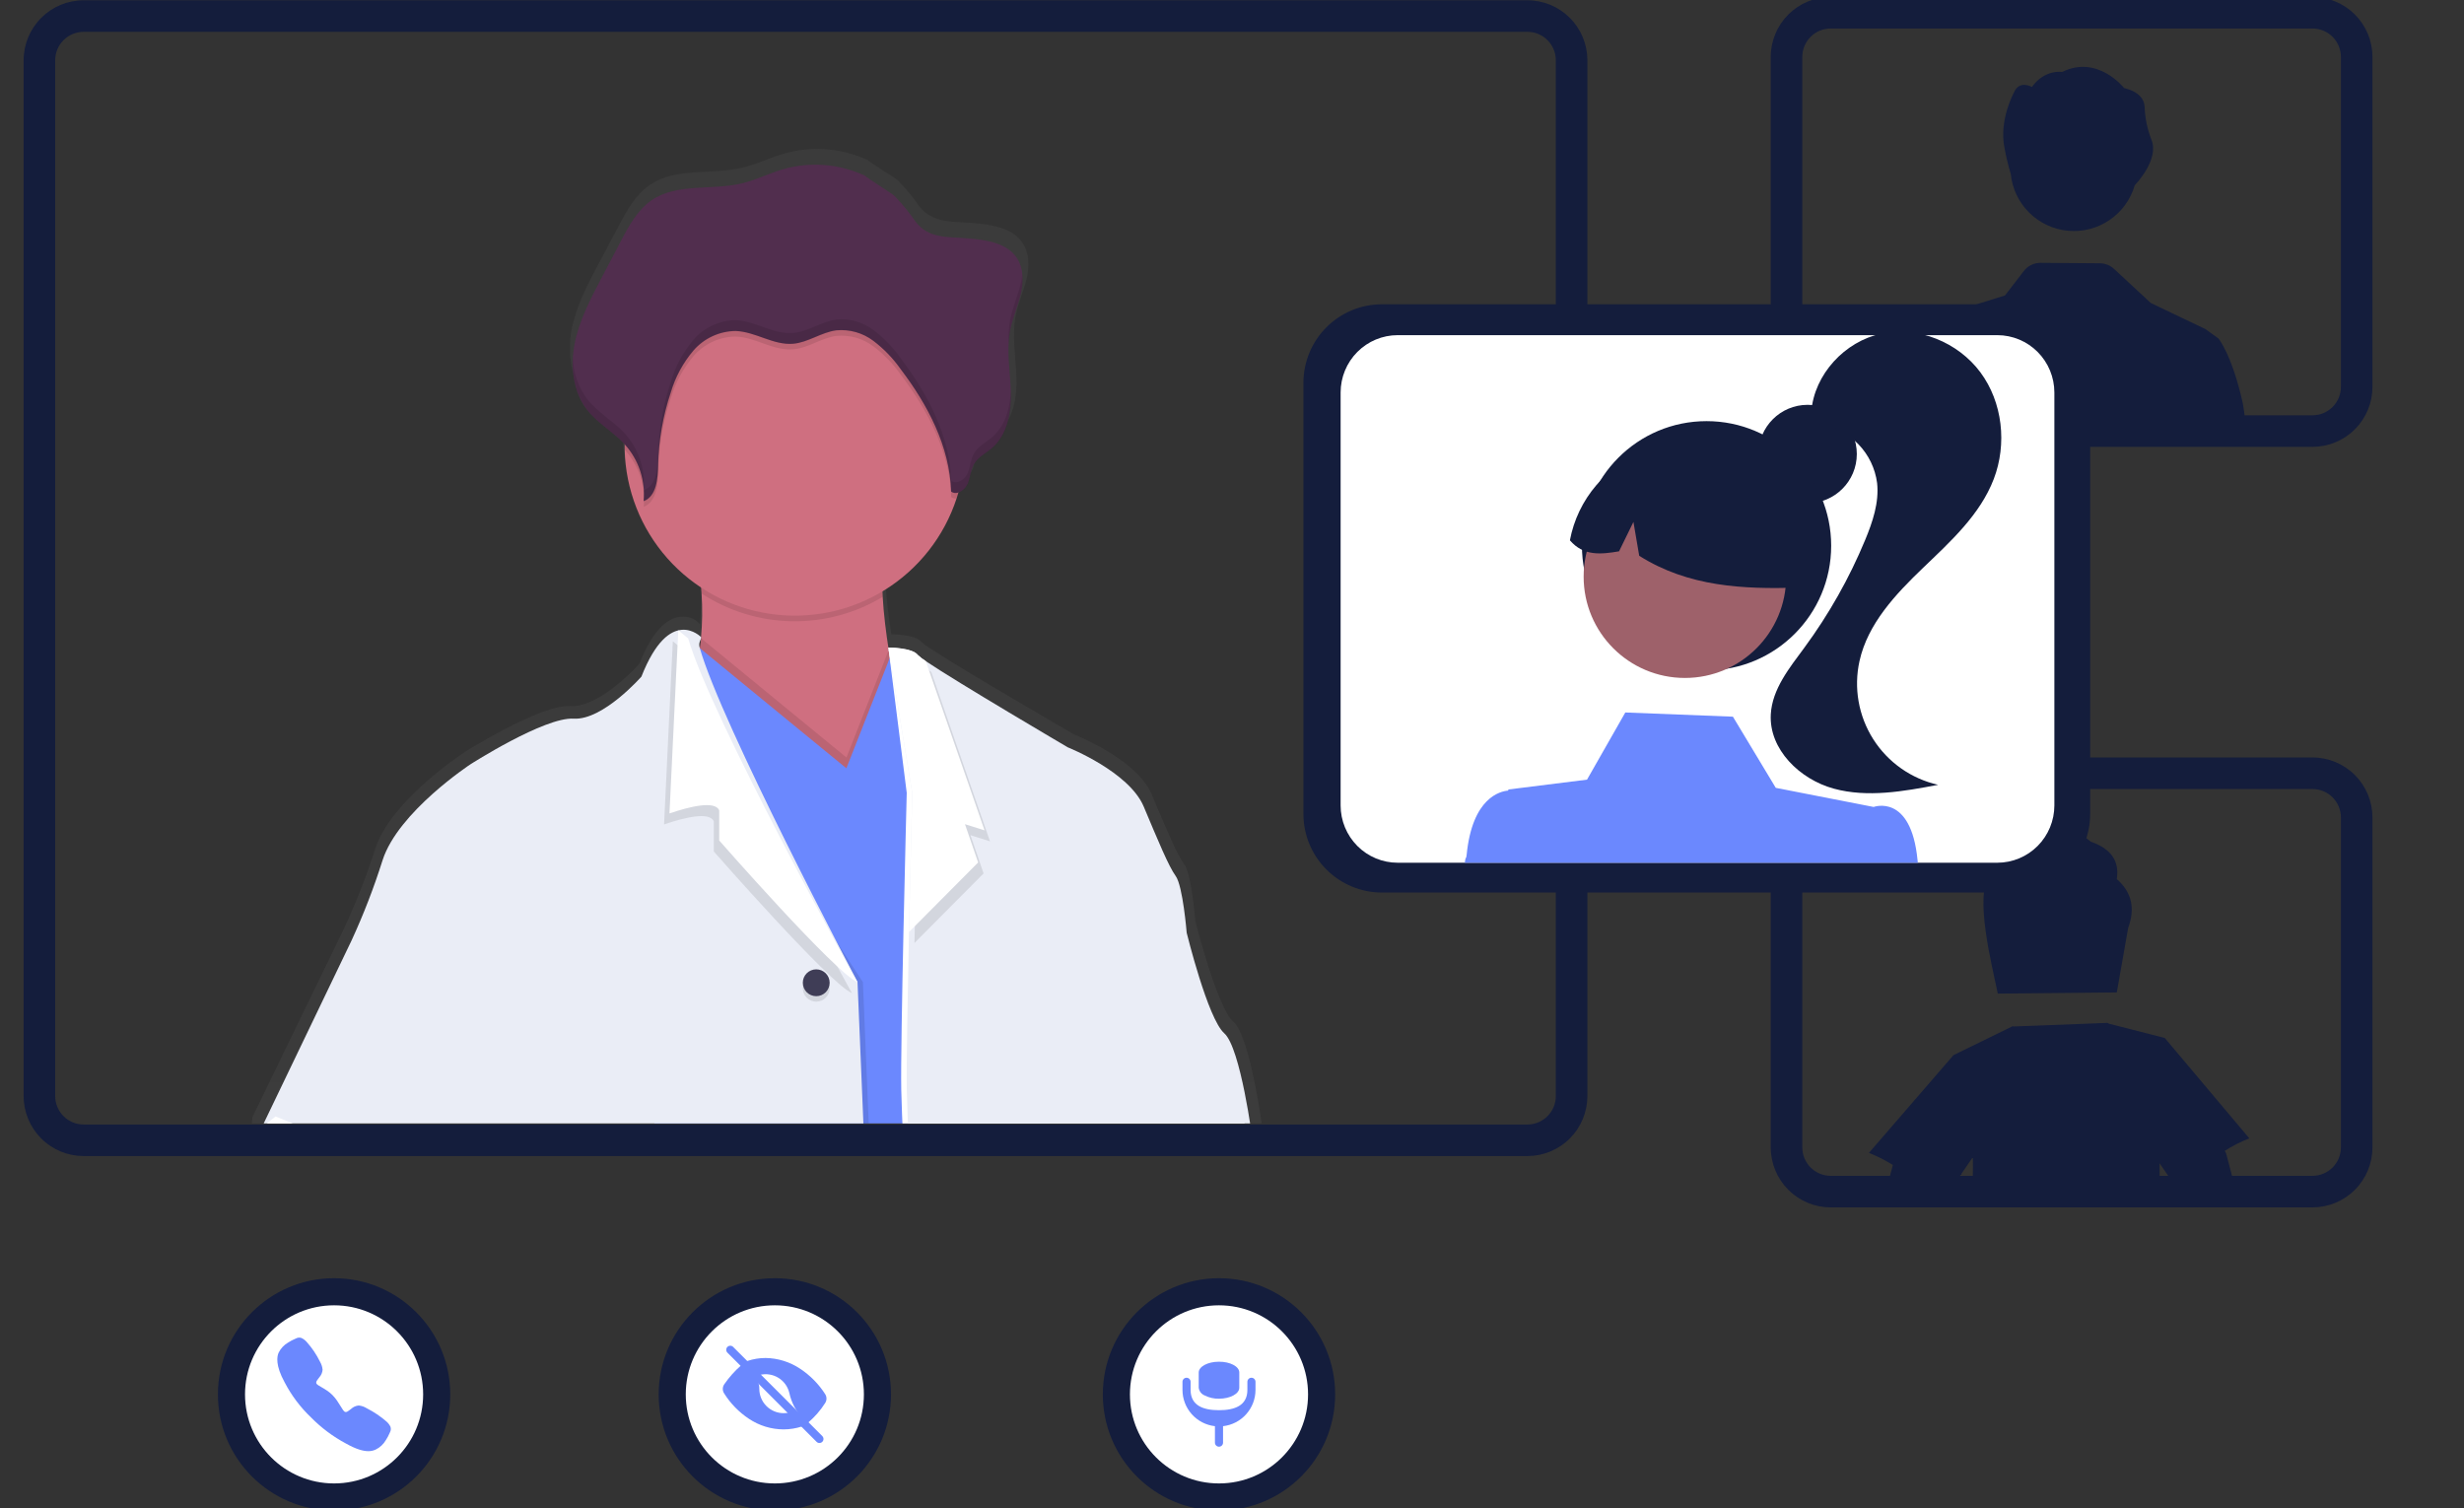 <?xml version="1.0" encoding="UTF-8"?> <svg xmlns="http://www.w3.org/2000/svg" width="397" height="243" viewBox="0 0 397 243" fill="none"><rect x="0" y="0" width="397" height="243" fill="#333333" stroke="none"/><g clip-path="url(#clip0_1658_4702)"><path d="M246.098 186.262H13.47C10.909 186.259 8.453 185.24 6.642 183.429C4.83 181.617 3.812 179.161 3.809 176.6V9.704C3.812 7.142 4.83 4.686 6.642 2.875C8.453 1.064 10.909 0.045 13.47 0.042H246.098C248.659 0.045 251.115 1.064 252.926 2.875C254.738 4.686 255.756 7.142 255.759 9.704V176.6C255.756 179.161 254.738 181.617 252.926 183.429C251.115 185.24 248.659 186.259 246.098 186.262ZM13.47 5.127C12.257 5.129 11.094 5.611 10.236 6.469C9.378 7.327 8.895 8.49 8.894 9.704V176.6C8.895 177.813 9.378 178.977 10.236 179.835C11.094 180.693 12.257 181.175 13.47 181.177H246.098C247.311 181.175 248.474 180.693 249.332 179.835C250.19 178.977 250.673 177.813 250.674 176.6V9.704C250.673 8.49 250.19 7.327 249.332 6.469C248.474 5.611 247.311 5.129 246.098 5.127H13.47Z" fill="#141D3C"></path><path d="M124.842 243.373C135.179 243.373 143.558 234.994 143.558 224.657C143.558 214.32 135.179 205.94 124.842 205.94C114.505 205.94 106.125 214.32 106.125 224.657C106.125 234.994 114.505 243.373 124.842 243.373Z" fill="#141D3C"></path><path d="M124.842 239.006C132.767 239.006 139.191 232.582 139.191 224.657C139.191 216.732 132.767 210.307 124.842 210.307C116.917 210.307 110.492 216.732 110.492 224.657C110.492 232.582 116.917 239.006 124.842 239.006Z" fill="white"></path><path d="M132.03 232.494C131.944 232.494 131.859 232.477 131.78 232.444C131.701 232.411 131.629 232.363 131.568 232.302L117.189 217.923C117.072 217.8 117.008 217.635 117.01 217.465C117.012 217.295 117.081 217.132 117.201 217.011C117.322 216.891 117.484 216.822 117.655 216.82C117.825 216.818 117.99 216.882 118.113 216.999L132.492 231.378C132.584 231.47 132.646 231.586 132.671 231.713C132.696 231.84 132.683 231.971 132.634 232.09C132.584 232.21 132.501 232.312 132.393 232.384C132.286 232.455 132.159 232.494 132.03 232.494Z" fill="#6B88FE"></path><path d="M132.957 226.04C133.092 225.827 133.164 225.581 133.163 225.329C133.162 225.077 133.089 224.831 132.953 224.62C131.905 222.981 130.523 221.582 128.898 220.513C127.251 219.418 125.322 218.821 123.344 218.795C122.347 218.796 121.356 218.959 120.411 219.276C120.384 219.285 120.36 219.3 120.342 219.321C120.323 219.342 120.31 219.367 120.303 219.394C120.297 219.421 120.297 219.449 120.305 219.476C120.313 219.503 120.327 219.527 120.347 219.547L122.277 221.477C122.297 221.497 122.322 221.511 122.35 221.519C122.377 221.526 122.406 221.527 122.434 221.519C123.444 221.274 124.511 221.439 125.399 221.979C126.288 222.52 126.925 223.391 127.171 224.401L127.176 224.421C127.509 225.983 128.271 227.422 129.375 228.576L129.99 229.192C130.019 229.221 130.058 229.238 130.099 229.239C130.14 229.241 130.18 229.227 130.211 229.201C131.279 228.29 132.205 227.225 132.957 226.04Z" fill="#6B88FE"></path><path d="M126.261 227.686C125.746 227.686 125.236 227.584 124.76 227.387C124.284 227.19 123.852 226.901 123.488 226.537C123.124 226.173 122.835 225.741 122.638 225.265C122.441 224.789 122.339 224.279 122.339 223.764C122.339 223.761 122.339 223.758 122.339 223.754C122.348 223.412 122.288 223.071 122.164 222.751C122.04 222.432 121.854 222.14 121.616 221.893L119.676 219.953C119.647 219.923 119.608 219.906 119.567 219.905C119.526 219.903 119.486 219.917 119.454 219.944C118.406 220.853 117.477 221.892 116.691 223.036C116.543 223.248 116.462 223.5 116.457 223.758C116.453 224.017 116.525 224.271 116.665 224.488C117.696 226.128 119.065 227.53 120.68 228.6C122.329 229.699 124.265 230.291 126.248 230.3C127.255 230.297 128.256 230.138 129.215 229.828C129.242 229.82 129.266 229.804 129.285 229.784C129.304 229.763 129.318 229.738 129.324 229.711C129.331 229.684 129.33 229.655 129.323 229.628C129.315 229.601 129.301 229.577 129.281 229.557L127.342 227.618C127.322 227.598 127.297 227.584 127.269 227.576C127.242 227.569 127.213 227.569 127.186 227.576C126.883 227.649 126.572 227.686 126.261 227.686Z" fill="#6B88FE"></path><path d="M53.828 243.373C64.165 243.373 72.545 234.994 72.545 224.657C72.545 214.32 64.165 205.94 53.828 205.94C43.491 205.94 35.111 214.32 35.111 224.657C35.111 234.994 43.491 243.373 53.828 243.373Z" fill="#141D3C"></path><path d="M53.828 239.006C61.753 239.006 68.177 232.582 68.177 224.657C68.177 216.732 61.753 210.307 53.828 210.307C45.903 210.307 39.478 216.732 39.478 224.657C39.478 232.582 45.903 239.006 53.828 239.006Z" fill="white"></path><path d="M59.341 233.807C58.543 233.807 57.423 233.518 55.746 232.581C53.661 231.467 51.758 230.043 50.1 228.358C48.385 226.724 46.952 224.817 45.86 222.714C44.355 219.977 44.612 218.542 44.899 217.929C45.23 217.259 45.75 216.7 46.396 216.323C46.766 216.081 47.158 215.873 47.566 215.702C47.607 215.685 47.645 215.668 47.678 215.653C47.814 215.576 47.963 215.529 48.118 215.515C48.273 215.501 48.428 215.52 48.575 215.571C48.901 215.728 49.191 215.95 49.427 216.225C50.277 217.178 50.994 218.242 51.558 219.388C51.79 219.784 51.933 220.226 51.976 220.683C51.942 221.135 51.759 221.564 51.455 221.901C51.402 221.974 51.348 222.044 51.297 222.111C50.986 222.52 50.918 222.638 50.963 222.849C51.054 223.272 52.434 223.641 53.551 224.754C54.667 225.868 55.191 227.398 55.616 227.488C55.836 227.535 55.956 227.464 56.378 227.142C56.438 227.096 56.5 227.049 56.565 227.001C56.903 226.682 57.339 226.487 57.801 226.448H57.804C58.268 226.495 58.714 226.652 59.105 226.904C60.238 227.479 61.296 228.189 62.256 229.019C62.531 229.255 62.754 229.544 62.912 229.87C62.963 230.017 62.981 230.173 62.967 230.328C62.953 230.483 62.907 230.633 62.83 230.768C62.815 230.802 62.798 230.839 62.781 230.881C62.609 231.288 62.4 231.679 62.156 232.048C61.778 232.693 61.219 233.212 60.548 233.542C60.17 233.721 59.758 233.811 59.341 233.807Z" fill="#6B88FE"></path><path d="M196.404 243.373C206.741 243.373 215.121 234.994 215.121 224.657C215.121 214.32 206.741 205.94 196.404 205.94C186.067 205.94 177.688 214.32 177.688 224.657C177.688 234.994 186.067 243.373 196.404 243.373Z" fill="#141D3C"></path><path d="M196.404 239.006C204.329 239.006 210.754 232.582 210.754 224.657C210.754 216.732 204.329 210.307 196.404 210.307C188.479 210.307 182.055 216.732 182.055 224.657C182.055 232.582 188.479 239.006 196.404 239.006Z" fill="white"></path><path d="M201.633 221.977C201.459 221.977 201.293 222.046 201.17 222.168C201.048 222.291 200.979 222.457 200.979 222.631V223.938C200.979 226.465 198.931 227.206 196.404 227.206C193.877 227.206 191.829 226.465 191.829 223.938V222.631C191.829 222.457 191.76 222.291 191.637 222.168C191.515 222.046 191.348 221.977 191.175 221.977C191.002 221.977 190.835 222.046 190.713 222.168C190.59 222.291 190.521 222.457 190.521 222.631V223.938C190.523 225.384 191.057 226.779 192.022 227.856C192.986 228.934 194.313 229.619 195.75 229.781V232.435C195.75 232.608 195.819 232.774 195.942 232.897C196.064 233.019 196.23 233.088 196.404 233.088C196.577 233.088 196.743 233.019 196.866 232.897C196.989 232.774 197.057 232.608 197.057 232.435V229.781C198.494 229.619 199.822 228.934 200.786 227.856C201.75 226.779 202.284 225.384 202.286 223.938V222.631C202.286 222.457 202.217 222.291 202.095 222.168C201.972 222.046 201.806 221.977 201.633 221.977Z" fill="#6B88FE"></path><path d="M196.405 225.356C195.603 225.372 194.81 225.191 194.095 224.828C193.838 224.726 193.613 224.556 193.444 224.336C193.276 224.117 193.169 223.856 193.137 223.581V221.149C193.13 220.184 194.581 219.399 196.379 219.396C196.388 219.396 196.396 219.396 196.405 219.396C198.19 219.385 199.653 220.153 199.673 221.111C199.673 221.124 199.673 221.136 199.673 221.149V223.581C199.682 224.555 198.22 225.349 196.405 225.356Z" fill="#6B88FE"></path><g clip-path="url(#clip1_1658_4702)"><path d="M208.835 200.19C208.835 200.19 205.677 199.75 205.677 195.156C205.677 190.562 203.418 181.982 203.418 181.982C203.418 181.942 201.463 167.04 198.762 164.671C196.062 162.302 192.592 148.392 192.592 148.392C192.592 148.392 191.999 140.844 190.79 139.22C189.58 137.595 187.945 133.617 185.533 127.943C183.121 122.268 173.065 118.338 173.065 118.338C173.065 118.338 154.884 107.806 149.732 104.372C149.263 104.09 148.826 103.76 148.426 103.388C147.528 102.211 143.618 102.187 143.618 102.187C143.209 99.61 142.817 96.649 142.688 93.968C142.688 93.68 142.688 93.391 142.648 93.103C148.393 89.711 152.721 84.363 154.836 78.041C154.932 77.737 155.012 77.416 155.1 77.112C155.445 76.999 155.761 76.815 156.03 76.573C156.299 76.33 156.515 76.034 156.663 75.704C157.128 74.671 157.136 73.463 157.712 72.502C158.386 71.366 159.668 70.758 160.677 69.901C163.225 67.74 163.882 64.099 163.762 60.785C163.682 58.104 163.249 55.399 163.418 52.734L163.466 52.061C163.514 51.661 163.57 51.261 163.642 50.877C164.035 48.892 164.892 47.019 165.373 45.05C165.854 43.081 165.902 40.864 164.78 39.168C163.137 36.679 159.716 36.182 156.711 35.926C153.305 35.638 150.261 36.014 148.081 33.189C147.061 31.712 145.913 30.328 144.652 29.051C144.203 28.635 139.844 25.978 139.844 25.802C135.589 23.834 130.767 23.464 126.262 24.762C124.002 25.418 121.871 26.49 119.579 27.026C114.635 28.195 108.946 26.93 104.747 29.756C102.408 31.356 101.005 33.901 99.691 36.383C98.623 38.426 97.539 40.467 96.438 42.505C94.667 45.859 92.864 49.268 92.119 52.982C91.963 53.79 91.866 54.608 91.831 55.431V55.471C91.831 55.767 91.831 56.063 91.831 56.359V56.736C91.831 57.016 91.831 57.288 91.879 57.536C91.927 57.784 91.919 57.864 91.943 58.032C91.967 58.2 92.007 58.576 92.055 58.832C92.103 59.089 92.199 59.537 92.296 59.889C92.336 60.041 92.392 60.185 92.44 60.329C92.52 60.601 92.616 60.865 92.72 61.129C92.776 61.265 92.832 61.41 92.897 61.546C93.017 61.826 93.161 62.098 93.305 62.346C93.369 62.458 93.417 62.562 93.481 62.666C93.705 63.038 93.951 63.396 94.219 63.739C95.933 65.876 98.457 67.236 100.324 69.237C100.324 69.317 100.324 69.397 100.324 69.469C100.324 69.693 100.324 69.909 100.324 70.133C100.423 74.596 101.613 78.966 103.788 82.865C105.964 86.764 109.061 90.072 112.808 92.503C112.808 92.807 112.849 93.119 112.865 93.424C113.021 95.799 112.991 98.183 112.776 100.555C112.45 100.171 112.042 99.865 111.581 99.66C111.121 99.455 110.62 99.356 110.116 99.37C109.772 99.353 109.427 99.383 109.09 99.458L109.018 99.402V99.474C107.256 99.906 105.084 101.739 103.009 106.949C103.009 106.949 96.695 114.057 91.887 113.76C87.079 113.464 74.908 121.156 74.908 121.156C74.908 121.156 63.033 128.855 60.484 136.699C59.06 141.146 57.353 145.498 55.372 149.728L40.693 179.941L37.984 203.912C37.984 203.912 39.483 214.573 39.186 216.197C38.89 217.822 45.348 232.476 45.348 232.476C45.348 232.476 66.686 269.925 75.404 271.846L76.029 271.406C76.402 271.6 76.798 271.748 77.207 271.846L79.002 270.581C79.11 271.991 79.064 273.408 78.866 274.807C77.664 278.505 79.315 302.635 81.414 307.365C83.513 312.095 82.768 374.115 82.768 374.115L82.472 379.589C82.472 379.589 82.472 379.765 82.544 380.069L82.472 381.366L82.688 381.478C82.913 383.214 82.84 384.976 82.472 386.688C81.719 389.089 81.414 395.876 81.414 395.876C81.414 395.876 75.412 434.197 78.257 441.896C81.102 449.596 83.522 458.031 83.522 458.031C83.522 458.031 86.526 467.636 83.666 469.276C80.805 470.917 72.672 473.67 74.347 477.672C75.869 481.37 81.646 491.278 82.504 492.727L82.432 493.487L81.254 506.236C81.445 507.92 81.902 509.562 82.608 511.103C83.898 513.88 86.406 516.761 91.174 516.449C91.975 516.393 92.904 516.297 93.802 516.177C102.528 515.008 113.273 511.119 113.273 511.119C112.715 510.765 112.204 510.343 111.751 509.862C111.322 509.447 110.982 508.949 110.752 508.399C110.522 507.848 110.406 507.257 110.413 506.661C110.541 504.34 106.19 493.279 105.108 490.558C104.94 490.165 104.852 489.941 104.852 489.941C104.852 489.941 114.772 479.585 113.121 470.405C113.121 470.405 102.143 464.002 105.757 460.488C109.371 456.975 115.829 446.882 115.829 446.882C115.829 446.882 116.126 409.146 115.829 403.511C115.52 399.601 115.706 395.667 116.382 391.802C116.502 391.218 116.647 390.65 116.799 390.09C121.797 390.835 126.842 391.217 131.895 391.234C133.738 391.234 135.613 391.234 137.504 391.122C137.504 391.656 137.528 392.232 137.576 392.851C137.993 402.199 138.77 418.59 139.403 424.681C140.301 433.413 145.26 456.943 145.26 456.943C145.26 456.943 135.797 463.01 146.911 477.96C146.911 477.96 146.911 483.378 146.174 484.163C145.387 486.727 144.753 489.335 144.275 491.974C143.81 494.791 143.618 497.641 144.371 499.121C146.174 502.659 156.991 502.371 156.991 502.371L157.256 502.323C159.298 502.112 161.362 502.308 163.327 502.9C165.293 503.493 167.121 504.469 168.706 505.772C172.817 509.07 188.418 507.621 196.863 506.573C200.173 506.156 202.384 505.772 202.384 505.772C202.491 505.398 202.529 505.008 202.496 504.62C202.408 502.547 200.782 498.001 189.756 493.943C189.756 493.943 179.387 486.98 179.531 480.913H179.315H178.113C178.987 480.865 179.548 480.913 179.548 480.913C179.548 480.913 175.485 466.107 177.144 464.906C178.802 463.706 173.834 447.299 173.834 447.299C173.834 447.299 170.99 419.767 170.838 417.838C170.844 416.183 171.095 414.537 171.583 412.956L170.838 397.861C170.838 397.861 170.693 392.843 170.838 391.21C170.813 389.793 170.698 388.379 170.493 386.976C170.421 386.416 170.349 385.832 170.269 385.255C174.155 384.271 176.679 383.359 176.679 383.359L176.23 330.816C179.531 324.413 180.14 310.367 180.124 300.402C180.124 293.999 179.836 289.261 179.836 289.261L184.347 281.906C184.347 281.906 185.389 273.102 183.738 271.173C183.009 270.301 183.338 269.397 183.939 268.652C184.251 268.405 184.58 268.18 184.924 267.98C184.924 267.98 184.876 267.908 184.82 267.804C185.135 267.541 185.47 267.303 185.822 267.092C185.822 267.092 184.219 264.611 185.653 263.562C186.999 264.474 188.201 265.163 189.115 265.723C189.051 266.307 188.987 266.643 188.987 266.643L189.371 265.843C190.253 266.339 190.79 266.643 190.79 266.643C190.79 266.643 197.857 252.581 197.705 250.508C197.552 248.435 202.512 239.704 202.512 239.704C202.512 239.704 203.113 235.118 205.822 233.197C208.53 231.276 207.921 217.358 207.921 217.358C207.921 217.358 208.674 210.107 210.477 207.145C212.28 204.184 208.835 200.19 208.835 200.19ZM73.609 194.02L73.746 197.373C72.945 196.085 72.368 195.156 72.368 195.156L73.609 194.02Z" fill="url(#paint0_linear_1658_4702)"></path><path d="M132.406 131.921C121.829 127.815 108.224 114.249 111.621 107.91C112.376 106.311 112.824 104.584 112.943 102.82C113.162 100.425 113.194 98.017 113.039 95.617C112.801 91.686 112.327 87.774 111.621 83.9C111.621 83.9 144.642 84.644 142.719 89.502C142.158 90.927 142.07 93.4 142.222 96.169C142.374 98.938 142.775 102.068 143.192 104.717C143.769 108.35 144.345 111.12 144.345 111.12C144.345 111.12 142.326 113.945 141.14 114.097C139.954 114.249 147.583 137.771 132.406 131.921Z" fill="#CF6F80"></path><path opacity="0.1" d="M142.707 89.502C142.146 90.927 142.058 93.4 142.21 96.169C137.787 98.829 132.703 100.19 127.541 100.093C122.378 99.997 117.348 98.448 113.028 95.625C112.79 91.692 112.316 87.776 111.609 83.9C111.609 83.9 144.63 84.628 142.707 89.502Z" fill="black"></path><path d="M155.473 71.814C155.479 74.698 155.024 77.564 154.126 80.305C152.119 86.447 148.002 91.682 142.504 95.085C137.006 98.488 130.481 99.841 124.081 98.903C117.681 97.965 111.819 94.798 107.531 89.961C103.244 85.124 100.806 78.929 100.649 72.47C100.649 72.246 100.649 72.038 100.649 71.814C100.586 68.178 101.249 64.567 102.599 61.19C103.949 57.813 105.959 54.739 108.511 52.145C111.063 49.553 114.106 47.493 117.463 46.087C120.82 44.681 124.424 43.958 128.065 43.958C131.705 43.958 135.309 44.681 138.666 46.087C142.023 47.493 145.066 49.553 147.618 52.145C150.17 54.739 152.18 57.813 153.53 61.19C154.88 64.567 155.543 68.178 155.481 71.814H155.473Z" fill="#CF6F80"></path><path opacity="0.1" d="M132.406 131.92C121.829 127.815 108.224 114.249 111.621 107.91C112.376 106.31 112.824 104.584 112.943 102.82L127.422 114.705L136.381 122.044L143.192 104.724C143.769 108.358 144.345 111.127 144.345 111.127C144.345 111.127 142.326 113.952 141.14 114.105C139.954 114.257 147.583 137.771 132.406 131.92Z" fill="black"></path><path d="M169.831 184.448L157.74 387.337L141.97 388.369L101.137 270.725L107.835 131.056L109.246 101.547L127.403 116.442L136.369 123.781L143.381 105.957L156.417 117.306L169.831 184.448Z" fill="#6B88FE"></path><path opacity="0.1" d="M146.988 390.729C114.136 396.332 84.047 380.269 84.047 380.269L84.336 374.827C84.336 374.827 85.081 313.127 83.014 308.397C80.947 303.667 79.336 279.681 80.506 275.999C81.676 272.318 76.235 217.109 76.235 217.109L75.353 194.7L43.094 181.646L57.517 151.617C59.465 147.406 61.141 143.076 62.533 138.651C65.041 130.856 76.684 123.196 76.684 123.196C76.684 123.196 88.623 115.545 93.342 115.833C98.062 116.121 104.248 109.062 104.248 109.062C108.815 97.433 112.95 102.699 112.95 102.699C112.95 103.252 112.95 102.699 112.725 104.42C111.123 117.186 138.639 157.523 139.032 158.236L141.652 221.992L144.304 302.675L146.988 390.729Z" fill="black"></path><path d="M146.118 390.73C113.265 396.332 83.169 380.269 83.169 380.269L83.465 374.827C83.465 374.827 84.211 313.128 82.135 308.398C80.06 303.668 78.457 279.681 79.635 275.999C80.813 272.318 75.364 217.11 75.364 217.11L74.475 194.7L42.199 181.598L56.622 151.569C58.566 147.357 60.242 143.026 61.638 138.603C64.138 130.808 75.789 123.148 75.789 123.148C75.789 123.148 87.728 115.497 92.44 115.785C97.151 116.073 103.345 109.014 103.345 109.014C107.921 97.385 112.961 102.651 112.961 102.651C112.961 103.204 112.48 103.452 112.736 104.372C116.262 116.754 137.769 157.475 138.161 158.188L140.813 221.944L143.466 302.627L146.118 390.73Z" fill="#EAEDF6"></path><path opacity="0.1" d="M137.261 160.005C133.727 158.532 115.009 137.187 115.009 137.187V132.329C114.328 130.728 110.281 131.704 106.996 132.825L108.406 103.316L110.009 104.645C113.519 117.018 136.852 159.292 137.261 160.005Z" fill="black"></path><path d="M138.14 158.236C134.598 156.764 115.88 135.418 115.88 135.418V130.56C115.199 128.959 111.152 129.936 107.867 131.056L109.285 101.547L110.888 102.876C114.406 115.249 137.747 157.532 138.14 158.236Z" fill="white"></path><path opacity="0.1" d="M131.511 161.381C132.706 161.381 133.675 160.413 133.675 159.22C133.675 158.027 132.706 157.059 131.511 157.059C130.316 157.059 129.348 158.027 129.348 159.22C129.348 160.413 130.316 161.381 131.511 161.381Z" fill="black"></path><path d="M131.511 160.501C132.706 160.501 133.675 159.533 133.675 158.34C133.675 157.146 132.706 156.179 131.511 156.179C130.316 156.179 129.348 157.146 129.348 158.34C129.348 159.533 130.316 160.501 131.511 160.501Z" fill="#3F3D56"></path><path d="M183.537 261.577C183.537 261.577 185.011 263.786 183.537 264.819C182.062 265.851 183.681 268.348 183.681 268.348C183.681 268.348 180.003 270.501 181.622 272.438C183.24 274.375 182.215 283.123 182.215 283.123L177.792 290.438C177.792 290.438 178.056 295.152 178.072 301.523C178.072 311.463 177.487 325.437 174.25 331.808L174.699 384.079C174.699 384.079 159.21 389.729 146.245 388.009L144.322 304.132C144.322 304.132 147.126 256.567 148.16 247.443C148.765 242.706 149.011 237.931 148.897 233.157C148.897 233.157 148.456 218.878 146.974 212.252C146.974 212.252 145.372 183.543 145.211 175.596C145.139 171.794 145.339 160.701 145.564 150.152C145.812 138.619 146.093 127.743 146.093 127.743L143.168 104.628C143.168 104.628 146.093 104.332 146.974 105.509C147.369 105.877 147.798 106.207 148.256 106.493C153.304 109.903 171.141 120.387 171.141 120.387C171.141 120.387 181.013 124.309 183.376 129.928C185.74 135.546 187.383 139.532 188.529 141.132C189.675 142.733 190.3 150.256 190.3 150.256C190.3 150.256 193.697 164.102 196.349 166.448C199.002 168.793 200.941 183.711 200.941 183.711L177.503 202.119C177.503 202.119 175.444 232.741 175.003 233.925C174.562 235.11 183.537 261.577 183.537 261.577Z" fill="white"></path><path d="M184.435 261.577C184.435 261.577 185.902 263.786 184.435 264.819C182.969 265.851 184.572 268.348 184.572 268.348C184.572 268.348 180.918 270.525 182.52 272.462C184.123 274.399 183.113 283.147 183.113 283.147L178.69 290.462C178.69 290.462 178.955 295.176 178.979 301.547C178.979 311.487 178.394 325.461 175.156 331.832L175.597 384.103C175.597 384.103 160.084 389.753 147.136 388.033L145.22 304.156C145.22 304.156 148.025 256.591 149.059 247.467C149.664 242.73 149.908 237.954 149.788 233.181C149.788 233.181 149.347 218.903 147.873 212.276C147.873 212.276 146.27 183.567 146.102 175.62C146.03 171.818 146.238 160.725 146.454 150.176C146.703 138.643 146.983 127.767 146.983 127.767L143.121 104.34C143.121 104.34 146.983 104.34 147.873 105.533C148.264 105.906 148.694 106.236 149.155 106.517C154.203 109.927 172.048 120.411 172.048 120.411C172.048 120.411 181.911 124.333 184.275 129.952C186.639 135.57 188.282 139.556 189.435 141.156C190.589 142.757 191.198 150.28 191.198 150.28C191.198 150.28 194.596 164.127 197.248 166.472C199.9 168.817 201.815 183.703 201.815 183.703L178.378 202.111C178.378 202.111 176.318 232.733 175.87 233.917C175.421 235.102 184.435 261.577 184.435 261.577Z" fill="#EAEDF6"></path><path opacity="0.1" d="M156.36 134.561L158.475 140.724L147.337 151.929C147.586 140.404 147.866 129.519 147.866 129.519L144.004 106.093C144.004 106.093 147.866 106.093 148.756 107.285C149.146 107.657 149.575 107.984 150.038 108.262L159.509 135.554L156.36 134.561Z" fill="black"></path><path d="M155.477 132.793L157.6 138.955L146.462 150.16C146.711 138.627 146.991 127.751 146.991 127.751L143.121 104.324C143.121 104.324 146.991 104.324 147.873 105.517C148.266 105.887 148.695 106.217 149.155 106.501L158.634 133.785L155.477 132.793Z" fill="white"></path><path opacity="0.1" d="M155.473 71.814C155.479 74.698 155.024 77.564 154.126 80.305C153.975 80.329 153.82 80.322 153.672 80.285C153.523 80.248 153.383 80.181 153.261 80.089C153.053 72.886 149.503 66.123 145.136 60.369C143.91 58.631 142.423 57.093 140.729 55.807C139.016 54.521 136.885 53.919 134.751 54.118C132.347 54.446 130.224 56.079 127.796 56.287C124.591 56.551 121.722 54.334 118.541 54.222C117.248 54.234 115.972 54.522 114.799 55.066C113.626 55.609 112.583 56.397 111.738 57.375C110.067 59.35 108.826 61.651 108.092 64.13C106.833 67.891 106.147 71.819 106.057 75.783C106.017 78.024 105.801 80.834 103.717 81.65C103.874 80.002 103.687 78.339 103.167 76.767C102.647 75.195 101.806 73.748 100.697 72.518L100.649 72.47C100.649 72.246 100.649 72.038 100.649 71.814C100.586 68.178 101.249 64.567 102.599 61.19C103.949 57.813 105.959 54.739 108.511 52.145C111.063 49.553 114.106 47.493 117.463 46.087C120.82 44.681 124.424 43.958 128.065 43.958C131.705 43.958 135.309 44.681 138.666 46.087C142.023 47.493 145.066 49.553 147.618 52.145C150.17 54.739 152.18 57.813 153.53 61.19C154.88 64.567 155.543 68.178 155.481 71.814H155.473Z" fill="black"></path><path d="M139.41 28.331C135.247 26.374 130.511 26.004 126.093 27.29C123.873 27.946 121.782 29.011 119.53 29.547C114.723 30.708 109.114 29.451 104.987 32.26C102.695 33.861 101.317 36.39 100.035 38.847L96.83 44.946C95.083 48.283 93.32 51.677 92.591 55.35C91.862 59.024 92.303 63.138 94.635 66.091C96.333 68.244 98.841 69.597 100.684 71.622C101.788 72.853 102.626 74.299 103.144 75.869C103.663 77.439 103.851 79.1 103.697 80.746C105.788 79.945 105.989 77.128 106.037 74.887C106.126 70.923 106.812 66.994 108.072 63.234C108.803 60.753 110.045 58.453 111.718 56.479C112.563 55.501 113.606 54.714 114.779 54.171C115.952 53.627 117.228 53.339 118.521 53.326C121.726 53.438 124.603 55.647 127.776 55.383C130.18 55.182 132.311 53.542 134.731 53.221C136.865 53.02 138.997 53.622 140.708 54.91C142.402 56.194 143.887 57.733 145.107 59.472C149.483 65.227 153.032 71.974 153.241 79.193C154.146 79.857 155.452 78.993 155.901 77.968C156.35 76.944 156.366 75.743 156.934 74.767C157.591 73.638 158.85 73.038 159.835 72.19C162.335 70.037 162.96 66.411 162.864 63.122C162.768 59.832 162.127 56.495 162.752 53.261C163.128 51.277 163.978 49.42 164.443 47.459C164.907 45.498 164.963 43.297 163.866 41.608C162.263 39.127 158.89 38.639 155.949 38.407C152.608 38.119 149.619 38.487 147.487 35.678C146.487 34.212 145.361 32.835 144.122 31.564C143.697 31.148 139.41 28.507 139.41 28.331Z" fill="#512E4E"></path><path d="M44.391 179.885L42.18 181.646L39.527 205.505C39.527 205.505 41.002 216.101 40.705 217.726C40.409 219.351 46.755 233.917 46.755 233.917C46.755 233.917 67.684 271.166 76.234 273.086L105.129 252.469L97.46 242.753C97.46 242.753 94.808 241.721 94.143 242.753C94.143 242.753 79.92 218.31 78.446 216.542C76.971 214.773 77.268 211.243 77.268 211.243C77.268 211.243 75.056 208.89 75.793 206.681C76.531 204.472 71.515 196.813 71.515 196.813L76.082 192.547L44.391 179.885Z" fill="white"></path><g opacity="0.1"><path d="M159.853 70.437C158.867 71.285 157.601 71.894 156.944 73.022C156.383 73.99 156.367 75.183 155.918 76.223C155.469 77.264 154.163 78.112 153.258 77.456C153.05 70.253 149.492 63.49 145.125 57.727C143.904 55.988 142.42 54.449 140.726 53.165C139.011 51.877 136.876 51.275 134.74 51.477C132.336 51.805 130.221 53.437 127.793 53.638C124.588 53.91 121.711 51.693 118.53 51.581C117.237 51.593 115.962 51.882 114.791 52.427C113.619 52.973 112.577 53.762 111.735 54.742C110.063 56.713 108.821 59.011 108.089 61.489C106.83 65.249 106.144 69.178 106.054 73.142C106.006 75.375 105.798 78.16 103.73 78.993C103.779 79.584 103.779 80.178 103.73 80.769C105.814 79.969 106.022 77.152 106.07 74.911C106.16 70.946 106.846 67.018 108.106 63.258C108.837 60.777 110.079 58.476 111.751 56.503C112.595 55.525 113.637 54.738 114.809 54.195C115.98 53.651 117.254 53.363 118.546 53.349C121.751 53.461 124.636 55.67 127.809 55.406C130.213 55.206 132.344 53.566 134.756 53.245C136.892 53.044 139.027 53.646 140.742 54.934C142.436 56.218 143.92 57.757 145.141 59.496C149.508 65.251 153.066 71.998 153.274 79.217C154.179 79.881 155.486 79.017 155.934 77.992C156.383 76.968 156.399 75.767 156.96 74.791C157.617 73.662 158.883 73.062 159.869 72.214C162.369 70.061 162.994 66.435 162.897 63.146C162.897 63.042 162.897 62.938 162.897 62.842C162.745 65.691 161.984 68.596 159.853 70.437Z" fill="black"></path><path d="M100.699 69.869C98.856 67.844 96.34 66.492 94.65 64.347C93.226 62.448 92.413 60.162 92.318 57.792C92.066 60.754 92.894 63.707 94.65 66.107C96.34 68.26 98.856 69.613 100.699 71.638C102.469 73.618 103.531 76.129 103.72 78.777C103.843 77.165 103.638 75.546 103.119 74.015C102.6 72.484 101.777 71.074 100.699 69.869Z" fill="black"></path><path d="M164.452 45.706C163.979 47.667 163.138 49.532 162.753 51.509C162.525 52.83 162.442 54.172 162.505 55.511C162.531 54.748 162.614 53.988 162.753 53.238C163.138 51.253 163.979 49.396 164.452 47.435C164.727 46.353 164.817 45.233 164.716 44.122C164.666 44.656 164.578 45.185 164.452 45.706Z" fill="black"></path></g></g><path d="M372.591 194.532H294.963C292.401 194.529 289.945 193.51 288.134 191.699C286.323 189.888 285.304 187.432 285.301 184.87V131.701C285.304 129.14 286.323 126.684 288.134 124.873C289.945 123.061 292.401 122.042 294.963 122.04H372.591C375.153 122.042 377.609 123.061 379.42 124.873C381.232 126.684 382.25 129.14 382.253 131.701V184.87C382.25 187.432 381.232 189.888 379.42 191.699C377.609 193.51 375.153 194.529 372.591 194.532ZM294.963 127.125C293.749 127.126 292.586 127.609 291.728 128.467C290.87 129.325 290.387 130.488 290.386 131.701V184.87C290.387 186.084 290.87 187.247 291.728 188.105C292.586 188.963 293.749 189.445 294.963 189.447H372.591C373.805 189.445 374.968 188.963 375.826 188.105C376.684 187.247 377.167 186.084 377.168 184.87V131.701C377.167 130.488 376.684 129.325 375.826 128.467C374.968 127.609 373.805 127.126 372.591 127.125H294.963Z" fill="#141D3C"></path><path d="M341.056 141.635C341.505 138.835 340.235 136.774 336.868 135.61C333.519 132.704 328.57 132.007 325.599 136.662C324.399 136.59 323.219 136.985 322.303 137.763C321.387 138.541 320.808 139.642 320.684 140.838C317.956 144.009 320.986 155.651 321.884 160.087L326.674 160.04L336.236 159.945L341.056 159.898L342.893 149.497C344.009 146.472 343.555 143.82 341.056 141.635Z" fill="#141D3C"></path><path d="M358.45 185.426C359.701 184.627 361.026 183.95 362.407 183.406L348.787 167.234L339.785 164.93C339.711 164.889 339.638 164.846 339.566 164.803L324.381 165.385L324.316 165.32L314.742 170.004L301.121 185.751C302.465 186.278 303.757 186.93 304.978 187.7L303.572 193.045H313.318L315.911 189.277H316.041C316.041 189.212 316.047 189.147 316.047 189.082L317.866 186.436C317.907 188.574 317.848 190.777 317.701 193.045H348.013C347.966 191.161 347.954 189.289 347.954 187.428L351.344 192.348C351.598 191.976 351.87 191.628 352.142 191.273L352.809 193.045H360.57L358.71 185.969C358.657 185.774 358.569 185.59 358.45 185.426Z" fill="#141D3C"></path><path d="M372.591 71.999H294.963C292.401 71.996 289.945 70.978 288.134 69.166C286.323 67.355 285.304 64.899 285.301 62.337V9.169C285.304 6.607 286.323 4.151 288.134 2.34C289.945 0.529 292.401 -0.49 294.963 -0.493H372.591C375.153 -0.49 377.609 0.529 379.42 2.34C381.232 4.151 382.25 6.607 382.253 9.169V62.337C382.25 64.899 381.232 67.355 379.42 69.166C377.609 70.978 375.153 71.996 372.591 71.999ZM294.963 4.592C293.749 4.593 292.586 5.076 291.728 5.934C290.87 6.792 290.387 7.955 290.386 9.169V62.337C290.387 63.551 290.87 64.714 291.728 65.572C292.586 66.43 293.749 66.913 294.963 66.914H372.591C373.805 66.913 374.968 66.43 375.826 65.572C376.684 64.714 377.167 63.551 377.168 62.337V9.169C377.167 7.955 376.684 6.792 375.826 5.934C374.968 5.076 373.805 4.593 372.591 4.592H294.963Z" fill="#141D3C"></path><path d="M323.972 28.011C324.204 30.374 325.253 32.583 326.938 34.257C328.623 35.931 330.838 36.965 333.203 37.182C335.568 37.4 337.935 36.787 339.896 35.448C341.858 34.109 343.292 32.129 343.951 29.847C344.282 29.503 347.948 25.585 346.622 22.468C345.966 20.777 345.601 18.987 345.541 17.175C345.463 16.001 344.687 14.8 342.222 14.173C342.222 14.173 337.99 8.761 332.239 11.599C332.239 11.599 329.452 11.12 327.385 14.012C327.385 14.012 325.335 12.803 324.47 14.946C324.47 14.946 322.067 19.316 322.952 23.774C323.211 25.204 323.552 26.619 323.972 28.011Z" fill="#141D3C"></path><path d="M361.363 64.988C359.624 57.158 357.448 54.547 357.448 54.547L356.619 53.947L355.329 53.019L355.239 52.951L355.224 52.966L346.535 48.817L340.61 43.321C339.993 42.749 339.183 42.428 338.342 42.422L328.774 42.35C328.254 42.346 327.739 42.463 327.271 42.691C326.803 42.92 326.394 43.254 326.077 43.667L323.048 47.601L311.346 51.252L309.944 52.027C309.944 52.027 306.029 57.248 306.029 62.033C306.029 63.118 305.782 66.326 305.404 70.638H361.931C361.881 68.743 361.691 66.855 361.363 64.988Z" fill="#141D3C"></path><path d="M324.136 143.802H222.644C219.295 143.798 216.084 142.466 213.716 140.098C211.348 137.729 210.016 134.519 210.012 131.17V61.657C210.016 58.308 211.348 55.097 213.716 52.729C216.084 50.361 219.295 49.029 222.644 49.025H324.135C327.485 49.029 330.695 50.361 333.063 52.729C335.432 55.097 336.764 58.308 336.767 61.657V131.17C336.764 134.519 335.432 137.729 333.063 140.098C330.695 142.466 327.485 143.798 324.136 143.802ZM222.644 55.673C221.057 55.675 219.536 56.306 218.415 57.428C217.293 58.55 216.662 60.071 216.66 61.657V131.17C216.662 132.756 217.293 134.277 218.415 135.399C219.536 136.52 221.057 137.151 222.644 137.153H324.135C325.722 137.151 327.243 136.52 328.364 135.399C329.486 134.277 330.117 132.756 330.119 131.17V61.657C330.117 60.071 329.486 58.55 328.365 57.428C327.243 56.306 325.722 55.675 324.136 55.673H222.644Z" fill="#141D3C"></path><path d="M321.818 54H225.182C222.748 54.003 220.414 54.977 218.693 56.707C216.972 58.438 216.003 60.784 216 63.231V129.774C216.003 132.221 216.972 134.566 218.693 136.296C220.415 138.025 222.748 138.998 225.182 139H321.818C324.252 138.998 326.585 138.025 328.307 136.296C330.028 134.566 330.997 132.221 331 129.774V63.231C330.997 60.784 330.028 58.438 328.307 56.707C326.586 54.977 324.252 54.003 321.818 54Z" fill="white"></path><path d="M291.244 81.076C295.621 81.076 299.17 77.527 299.17 73.15C299.17 68.773 295.621 65.225 291.244 65.225C286.867 65.225 283.318 68.773 283.318 73.15C283.318 77.527 286.867 81.076 291.244 81.076Z" fill="#141D3C"></path><path d="M274.961 108.008C286.05 108.008 295.039 99.019 295.039 87.93C295.039 76.841 286.05 67.852 274.961 67.852C263.872 67.852 254.883 76.841 254.883 87.93C254.883 99.019 263.872 108.008 274.961 108.008Z" fill="#141D3C"></path><path d="M271.472 109.229C280.483 109.229 287.788 101.925 287.788 92.913C287.788 83.903 280.483 76.598 271.472 76.598C262.461 76.598 255.156 83.903 255.156 92.913C255.156 101.925 262.461 109.229 271.472 109.229Z" fill="#9E616A"></path><path d="M265.323 72.595C268.492 71.514 271.894 71.306 275.172 71.99C278.449 72.675 281.483 74.227 283.955 76.486C286.428 78.744 288.248 81.625 289.226 84.827C290.204 88.03 290.303 91.436 289.514 94.69C280.945 94.921 272.073 94.582 264.111 89.546L263.18 84.089L260.861 88.827C257.986 89.317 255.141 89.64 252.943 87.053C253.561 83.77 255.029 80.707 257.202 78.17C259.374 75.633 262.175 73.71 265.323 72.595Z" fill="#141D3C"></path><path d="M303.123 53.753C309.018 52.491 315.474 55.136 319.072 59.974C322.67 64.812 323.394 71.543 321.238 77.174C319.039 82.918 314.29 87.228 309.849 91.484C305.408 95.74 300.938 100.491 299.605 106.496C298.645 110.821 299.439 115.35 301.813 119.09C304.188 122.83 307.948 125.475 312.271 126.447C306.709 127.502 300.916 128.55 295.454 127.062C289.993 125.574 284.998 120.738 285.311 115.086C285.537 111.014 288.317 107.612 290.735 104.328C294.674 98.975 297.954 93.168 300.501 87.03C301.717 84.1 302.78 80.972 302.439 77.819C302.131 75.47 301.077 73.282 299.431 71.578C297.785 69.874 295.635 68.743 293.298 68.354L291.84 66.307C292.327 60.298 297.227 55.015 303.123 53.753Z" fill="#141D3C"></path><path d="M308.953 138.551C307.897 127.782 301.88 130.015 301.88 130.015L286.113 126.935L279.207 115.469L261.871 114.792L255.7 125.614L243.019 127.199L243.008 127.378C241.751 127.473 237.217 128.467 236.308 137.719C236.224 138.569 236.154 137.8 236.006 139H309.001C308.985 138.841 308.969 138.693 308.953 138.551Z" fill="#6B88FE"></path></g><defs><linearGradient id="paint0_linear_1658_4702" x1="124.483" y1="516.489" x2="124.483" y2="24.001" gradientUnits="userSpaceOnUse"><stop stop-color="#808080" stop-opacity="0.25"></stop><stop offset="0.54" stop-color="#808080" stop-opacity="0.12"></stop><stop offset="1" stop-color="#808080" stop-opacity="0.1"></stop></linearGradient><clipPath id="clip0_1658_4702"><rect width="396" height="243" fill="white" transform="translate(0.5)"></rect></clipPath><clipPath id="clip1_1658_4702"><rect width="173" height="157" fill="white" transform="translate(38 24)"></rect></clipPath></defs></svg> 
